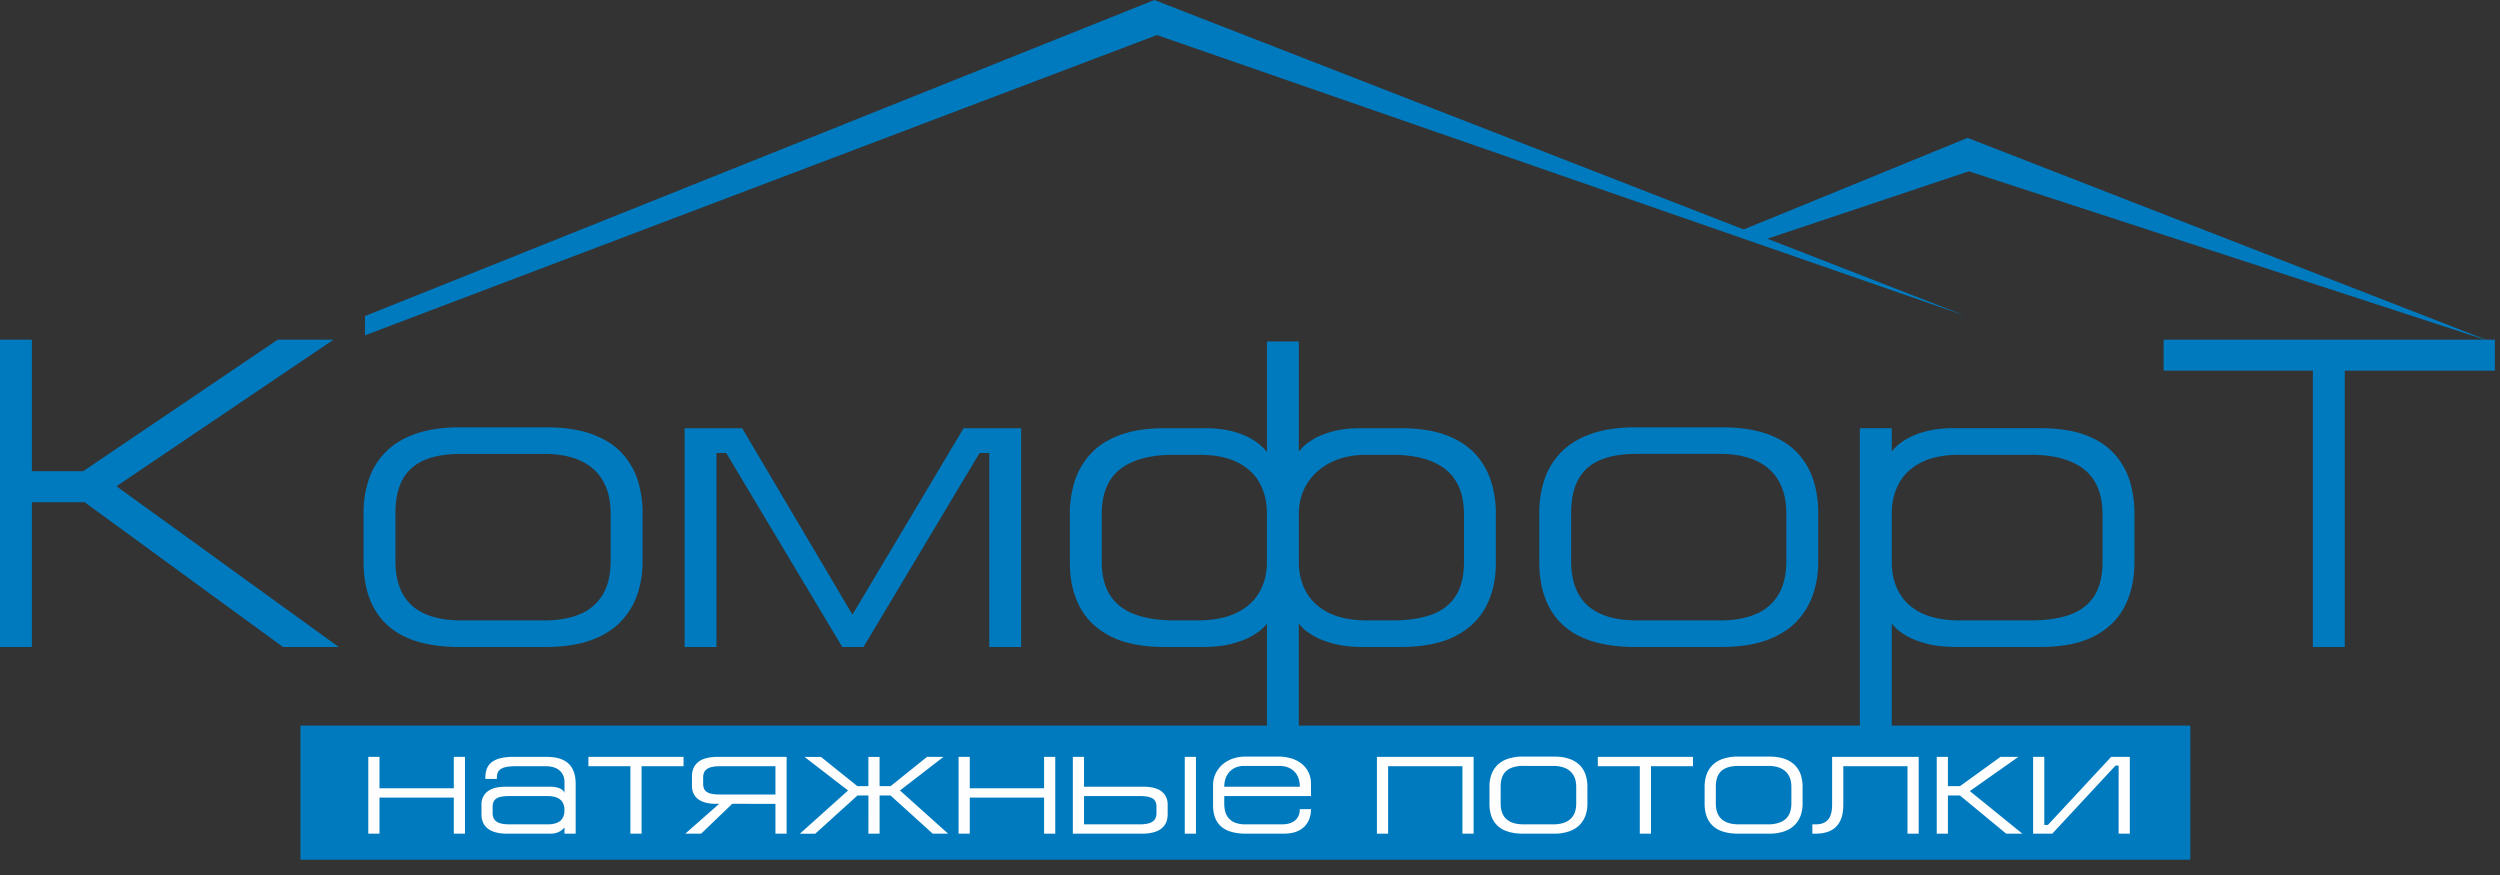 <svg xmlns="http://www.w3.org/2000/svg" width="160" height="56" fill="none"><rect width="100%" height="100%" fill="#333333" stroke="none"/><path fill="#007ABE" d="M2.04 32.14h3.373l12.697 9.267h3.57L7.455 31.12l13.887-9.38H17.77L5.328 30.155H2.041v-8.417H0v19.668h2.04zm21.228.708v3.061c-.005 1.79.5 3.155 1.511 4.086 1.006.935 2.546 1.407 4.61 1.412h5.584c1.129-.005 2.087-.156 2.876-.444.784-.293 1.417-.69 1.9-1.2a4.7 4.7 0 0 0 1.052-1.752q.328-.987.322-2.102v-3.06a6.8 6.8 0 0 0-.303-2.093 4.6 4.6 0 0 0-1.015-1.753c-.468-.51-1.1-.911-1.885-1.204q-1.184-.44-2.919-.449h-5.612c-1.1.005-2.045.146-2.82.425q-1.169.417-1.898 1.167a4.55 4.55 0 0 0-1.068 1.743 6.7 6.7 0 0 0-.335 2.163m2.04 3.061v-3.06q.002-1.354.477-2.197.476-.836 1.418-1.224c.623-.255 1.402-.382 2.328-.378h5.328c1.365.005 2.41.336 3.132.983q1.084.98 1.091 2.815v3.061q-.008 1.354-.534 2.192a3.07 3.07 0 0 1-1.483 1.228q-.951.383-2.234.378h-5.3q-2.084.001-3.155-.94c-.709-.633-1.068-1.583-1.068-2.858m18.507-8.502v14h2.04V28.994h.624l7.425 12.413h1.36l7.426-12.413h.623v12.413h2.04v-14H61.67l-7.114 11.931L47.5 27.407zm37.268 19.697h2.04v-7.199q.042.072.275.307.239.235.713.505c.321.185.732.345 1.242.477q.76.205 1.852.213h2.494c1.398-.01 2.54-.236 3.429-.69.893-.458 1.55-1.086 1.974-1.898q.639-1.21.633-2.825v-3.09a6.8 6.8 0 0 0-.307-2.101 4.7 4.7 0 0 0-1.015-1.753c-.468-.51-1.087-.906-1.857-1.2-.77-.287-1.714-.439-2.829-.443h-2.692q-1.036.006-1.767.212-.73.201-1.186.473-.46.276-.69.51c-.15.156-.24.255-.268.307v-7.057h-2.04v7.085q.002-.006-.124-.16a3 3 0 0 0-.406-.378 4 4 0 0 0-.732-.454 5 5 0 0 0-1.11-.378 7 7 0 0 0-1.54-.16H74.48c-1.115.004-2.06.156-2.83.444-.77.293-1.388.69-1.851 1.2a4.7 4.7 0 0 0-1.02 1.752 6.8 6.8 0 0 0-.308 2.102v3.089q-.006 1.614.624 2.825c.425.812 1.077 1.44 1.965 1.898.883.454 2.026.68 3.42.69h2.522q1.093-.007 1.852-.212.766-.2 1.242-.478c.316-.179.557-.35.713-.505q.236-.235.274-.307zm6.349-17.997h1.615q2.262-.007 3.453.921 1.185.93 1.195 2.877v3.06c0 .903-.18 1.63-.53 2.178-.354.553-.873.95-1.563 1.2q-1.037.37-2.555.364H87.46c-1.006-.01-1.833-.18-2.47-.51-.643-.336-1.11-.785-1.418-1.351-.302-.567-.453-1.2-.448-1.909v-3.06c.004-.728.184-1.37.538-1.937q.53-.845 1.493-1.337.965-.489 2.276-.496m-6.349 3.77v3.089q.006 1.061-.463 1.903t-1.44 1.332c-.652.33-1.479.496-2.49.506h-1.445c-1.011.004-1.87-.118-2.574-.374-.704-.25-1.238-.656-1.606-1.209q-.553-.835-.553-2.187v-3.06c.005-1.3.406-2.254 1.195-2.863q1.192-.915 3.453-.907h1.615q1.503.007 2.452.496c.638.326 1.105.775 1.407 1.337.303.567.454 1.209.45 1.936m17.43-.029v3.061c-.005 1.79.5 3.155 1.511 4.086 1.006.935 2.546 1.407 4.61 1.412h5.583c1.129-.005 2.088-.156 2.877-.444.784-.293 1.417-.69 1.899-1.2a4.7 4.7 0 0 0 1.053-1.752q.327-.987.321-2.102v-3.06a6.8 6.8 0 0 0-.302-2.093 4.6 4.6 0 0 0-1.015-1.753c-.468-.51-1.101-.911-1.885-1.204q-1.183-.44-2.919-.449h-5.612c-1.1.005-2.045.146-2.82.425q-1.169.417-1.898 1.167a4.55 4.55 0 0 0-1.068 1.743 6.7 6.7 0 0 0-.335 2.163m2.04 3.061v-3.06q.001-1.354.477-2.197.475-.836 1.417-1.224c.624-.255 1.403-.382 2.329-.378h5.328c1.365.005 2.409.336 3.132.983q1.083.98 1.091 2.815v3.061q-.008 1.354-.534 2.192a3.06 3.06 0 0 1-1.483 1.228q-.95.383-2.234.378h-5.3q-2.084.001-3.155-.94c-.709-.633-1.068-1.583-1.068-2.858m18.478-8.502v19.725h2.041v-7.227q.038.072.274.307.24.235.713.505c.321.185.732.345 1.242.477q.76.205 1.852.213h5.498c1.384-.01 2.518-.24 3.396-.699q1.32-.689 1.937-1.908.624-1.219.619-2.834v-3.061a7 7 0 0 0-.298-2.116 4.6 4.6 0 0 0-.996-1.748q-.692-.764-1.838-1.195t-2.82-.44h-5.668c-.694.005-1.28.076-1.767.213a5 5 0 0 0-1.19.473c-.302.184-.534.354-.685.51-.156.156-.245.255-.269.307v-1.502zm2.041 5.498q-.007-1.092.449-1.942.452-.856 1.407-1.35c.633-.331 1.455-.501 2.452-.506h4.534q2.262-.007 3.453.921 1.185.93 1.195 2.877v3.06c0 .903-.179 1.63-.529 2.178-.354.553-.874.95-1.563 1.2-.69.246-1.545.368-2.556.364h-4.563c-.996-.01-1.813-.175-2.446-.506-.629-.326-1.096-.77-1.389-1.332-.298-.562-.449-1.195-.444-1.903v-3.061m17.401-11.167v1.985h9.551v17.684h2.041V23.723h9.607v-1.985z"/><path fill="#007ABE" fill-rule="evenodd" d="M23.358 21.46v-1.231L73.878 0l51.902 20.21L74.044 2.243z" clip-rule="evenodd"/><path fill="#007ABE" fill-rule="evenodd" d="m112.562 15.463-1.297-.643 14.659-5.997 33.505 13.046-33.421-10.905z" clip-rule="evenodd"/><path fill="#007ABE" d="M140.181 46.437H19.23v8.586H140.18z"/><path fill="#FEFEFE" d="M24.287 51.047h4.756v2.309h.716V48.44h-.716v2.01h-4.756v-2.01h-.717v4.915h.717zm6.527.458v.597q.002.427.194.705t.56.414q.367.135.897.135h2.786a1.2 1.2 0 0 0 .39-.063 1.06 1.06 0 0 0 .486-.335v.398h.716v-3.184q.002-.54-.184-.927a1.27 1.27 0 0 0-.594-.594q-.408-.21-1.073-.21h-2.159a3.3 3.3 0 0 0-.829.09 1.5 1.5 0 0 0-.52.238.96.96 0 0 0-.282.333q-.09.184-.117.378-.026.195-.023.373h.737a1.4 1.4 0 0 1 .026-.316.5.5 0 0 1 .148-.259.8.8 0 0 1 .363-.176q.249-.064.676-.064h1.9q.428.002.696.139a.9.9 0 0 1 .394.365q.127.229.125.51v.687a.3.3 0 0 0-.029-.061.5.5 0 0 0-.122-.133.9.9 0 0 0-.277-.133 1.7 1.7 0 0 0-.488-.061h-2.865q-.535.002-.876.15a1.05 1.05 0 0 0-.497.404q-.162.259-.16.6m1.79-.557h2.428q.525-.002.81.215.281.22.285.68.002.462-.267.69-.27.226-.828.226h-2.427q-.424-.002-.659-.093a.6.6 0 0 1-.328-.259.74.74 0 0 1-.088-.385v-.358a1 1 0 0 1 .041-.305.5.5 0 0 1 .16-.225.8.8 0 0 1 .328-.138q.21-.048.546-.048m8.458 2.408v-4.318h2.686v-.597h-6.09v.596h2.687v4.319zm8.566-1.91v1.91h.716V48.44h-4.407q-.53 0-.897.134a1.14 1.14 0 0 0-.56.414q-.192.277-.195.705v.597q-.002.341.16.6.158.259.497.405.34.147.875.15h.21l-2.17 1.91h1.015l1.99-1.91zm0-.598h-3.552q-.333 0-.545-.048a.8.8 0 0 1-.329-.14.47.47 0 0 1-.159-.223 1 1 0 0 1-.041-.305v-.358a.9.9 0 0 1 .046-.3.5.5 0 0 1 .167-.232.84.84 0 0 1 .332-.151 2.3 2.3 0 0 1 .539-.053h3.542zm5.95 2.508h.716v-2.448h.697l2.706 2.448h.985l-3.084-2.766 2.785-2.15H59.33L57 50.312h-.707v-1.87h-.716v1.87h-.707l-2.328-1.87H51.49l2.786 2.149-3.085 2.766h.985l2.706-2.448h.697zm6.487-2.309h4.756v2.309h.716V48.44h-.716v2.01h-4.756v-2.01h-.716v4.915h.716zm7.313-2.606h-.717v4.915h4.418q.53 0 .897-.135.37-.136.56-.414.195-.277.195-.705v-.597a1.1 1.1 0 0 0-.158-.6 1.06 1.06 0 0 0-.499-.405q-.339-.147-.876-.15h-3.82zm0 2.507h3.562q.333 0 .545.048.211.048.329.138.114.09.159.225.044.134.041.305v.358a.8.8 0 0 1-.046.3.5.5 0 0 1-.168.233.85.85 0 0 1-.331.15 2.3 2.3 0 0 1-.54.054h-3.551zm7.163-2.507h-.716v4.915h.716zm6.647 1.91h-4.836q.004-.404.163-.705a1.13 1.13 0 0 1 .44-.463q.285-.164.66-.165h2.25q.415 0 .71.162.294.16.454.458.157.298.159.713m.716.597v-.796q0-.346-.13-.657a1.6 1.6 0 0 0-.394-.552 1.9 1.9 0 0 0-.66-.381 2.9 2.9 0 0 0-.925-.141h-2.07a2.5 2.5 0 0 0-.897.157q-.389.152-.655.411-.265.26-.401.583-.135.32-.136.66v1.293q-.003.911.517 1.37t1.592.46h2.418q.506-.004.842-.144.34-.142.536-.373t.282-.507q.084-.274.081-.547h-.716q0 .28-.12.5a.84.84 0 0 1-.374.345q-.252.127-.65.13h-2.329a1.8 1.8 0 0 1-.698-.12 1 1 0 0 1-.484-.418q-.179-.29-.18-.796v-.477zm4.219-2.507v4.915h.716v-4.318h4.756v4.318h.716V48.44zm7.203 1.91v1.074q-.002.944.53 1.435t1.62.496h1.96a3 3 0 0 0 1.009-.156q.413-.154.667-.421.253-.269.37-.616a2.3 2.3 0 0 0 .112-.738v-1.074a2.4 2.4 0 0 0-.106-.735 1.6 1.6 0 0 0-.356-.615 1.7 1.7 0 0 0-.662-.423q-.416-.155-1.025-.157h-1.97a3 3 0 0 0-.99.149 1.7 1.7 0 0 0-.666.41q-.257.261-.375.611-.119.35-.118.76m.716 1.074v-1.074q0-.476.168-.771a1 1 0 0 1 .498-.43 2.1 2.1 0 0 1 .817-.132h1.87q.72.002 1.1.344.38.345.383.989v1.074q-.003.476-.187.77a1.08 1.08 0 0 1-.521.431q-.333.135-.785.133h-1.86q-.732 0-1.108-.33-.374-.333-.375-1.004m9.622 1.93v-4.317h2.686v-.597h-6.089v.596h2.686v4.319zm3.432-3.004v1.074q-.002.944.531 1.435.53.492 1.618.496h1.96a3 3 0 0 0 1.01-.156q.414-.154.667-.421.253-.269.37-.616.114-.346.113-.738v-1.074a2.4 2.4 0 0 0-.107-.735 1.6 1.6 0 0 0-.356-.615 1.7 1.7 0 0 0-.662-.423q-.415-.155-1.025-.157h-1.97a3 3 0 0 0-.99.149 1.7 1.7 0 0 0-.666.41 1.6 1.6 0 0 0-.375.611q-.119.35-.118.76m.717 1.074v-1.074q0-.476.167-.771a.98.98 0 0 1 .498-.43q.328-.135.817-.132h1.871q.718.002 1.099.344.38.345.383.989v1.074q-.004.476-.187.77a1.08 1.08 0 0 1-.521.431 2.1 2.1 0 0 1-.784.133h-1.861q-.731 0-1.108-.33-.373-.333-.374-1.004m12.267-2.387v4.318h.717V48.44h-5.542v3.064q0 .655-.262.955-.264.303-.793.299h-.209v.597h.209q.569 0 .964-.196.394-.197.6-.604.206-.404.207-1.031v-2.487zm2.587 1.87h.766l2.965 2.448h1.035l-3.363-2.727 3.104-2.188h-1.144l-2.587 1.87h-.776v-1.87h-.716v4.915h.716zm6.169-2.467h-.716v4.915h1.223l4.05-4.358h.199v4.358h.716V48.44h-1.194l-4.049 4.357h-.229z"/></svg>